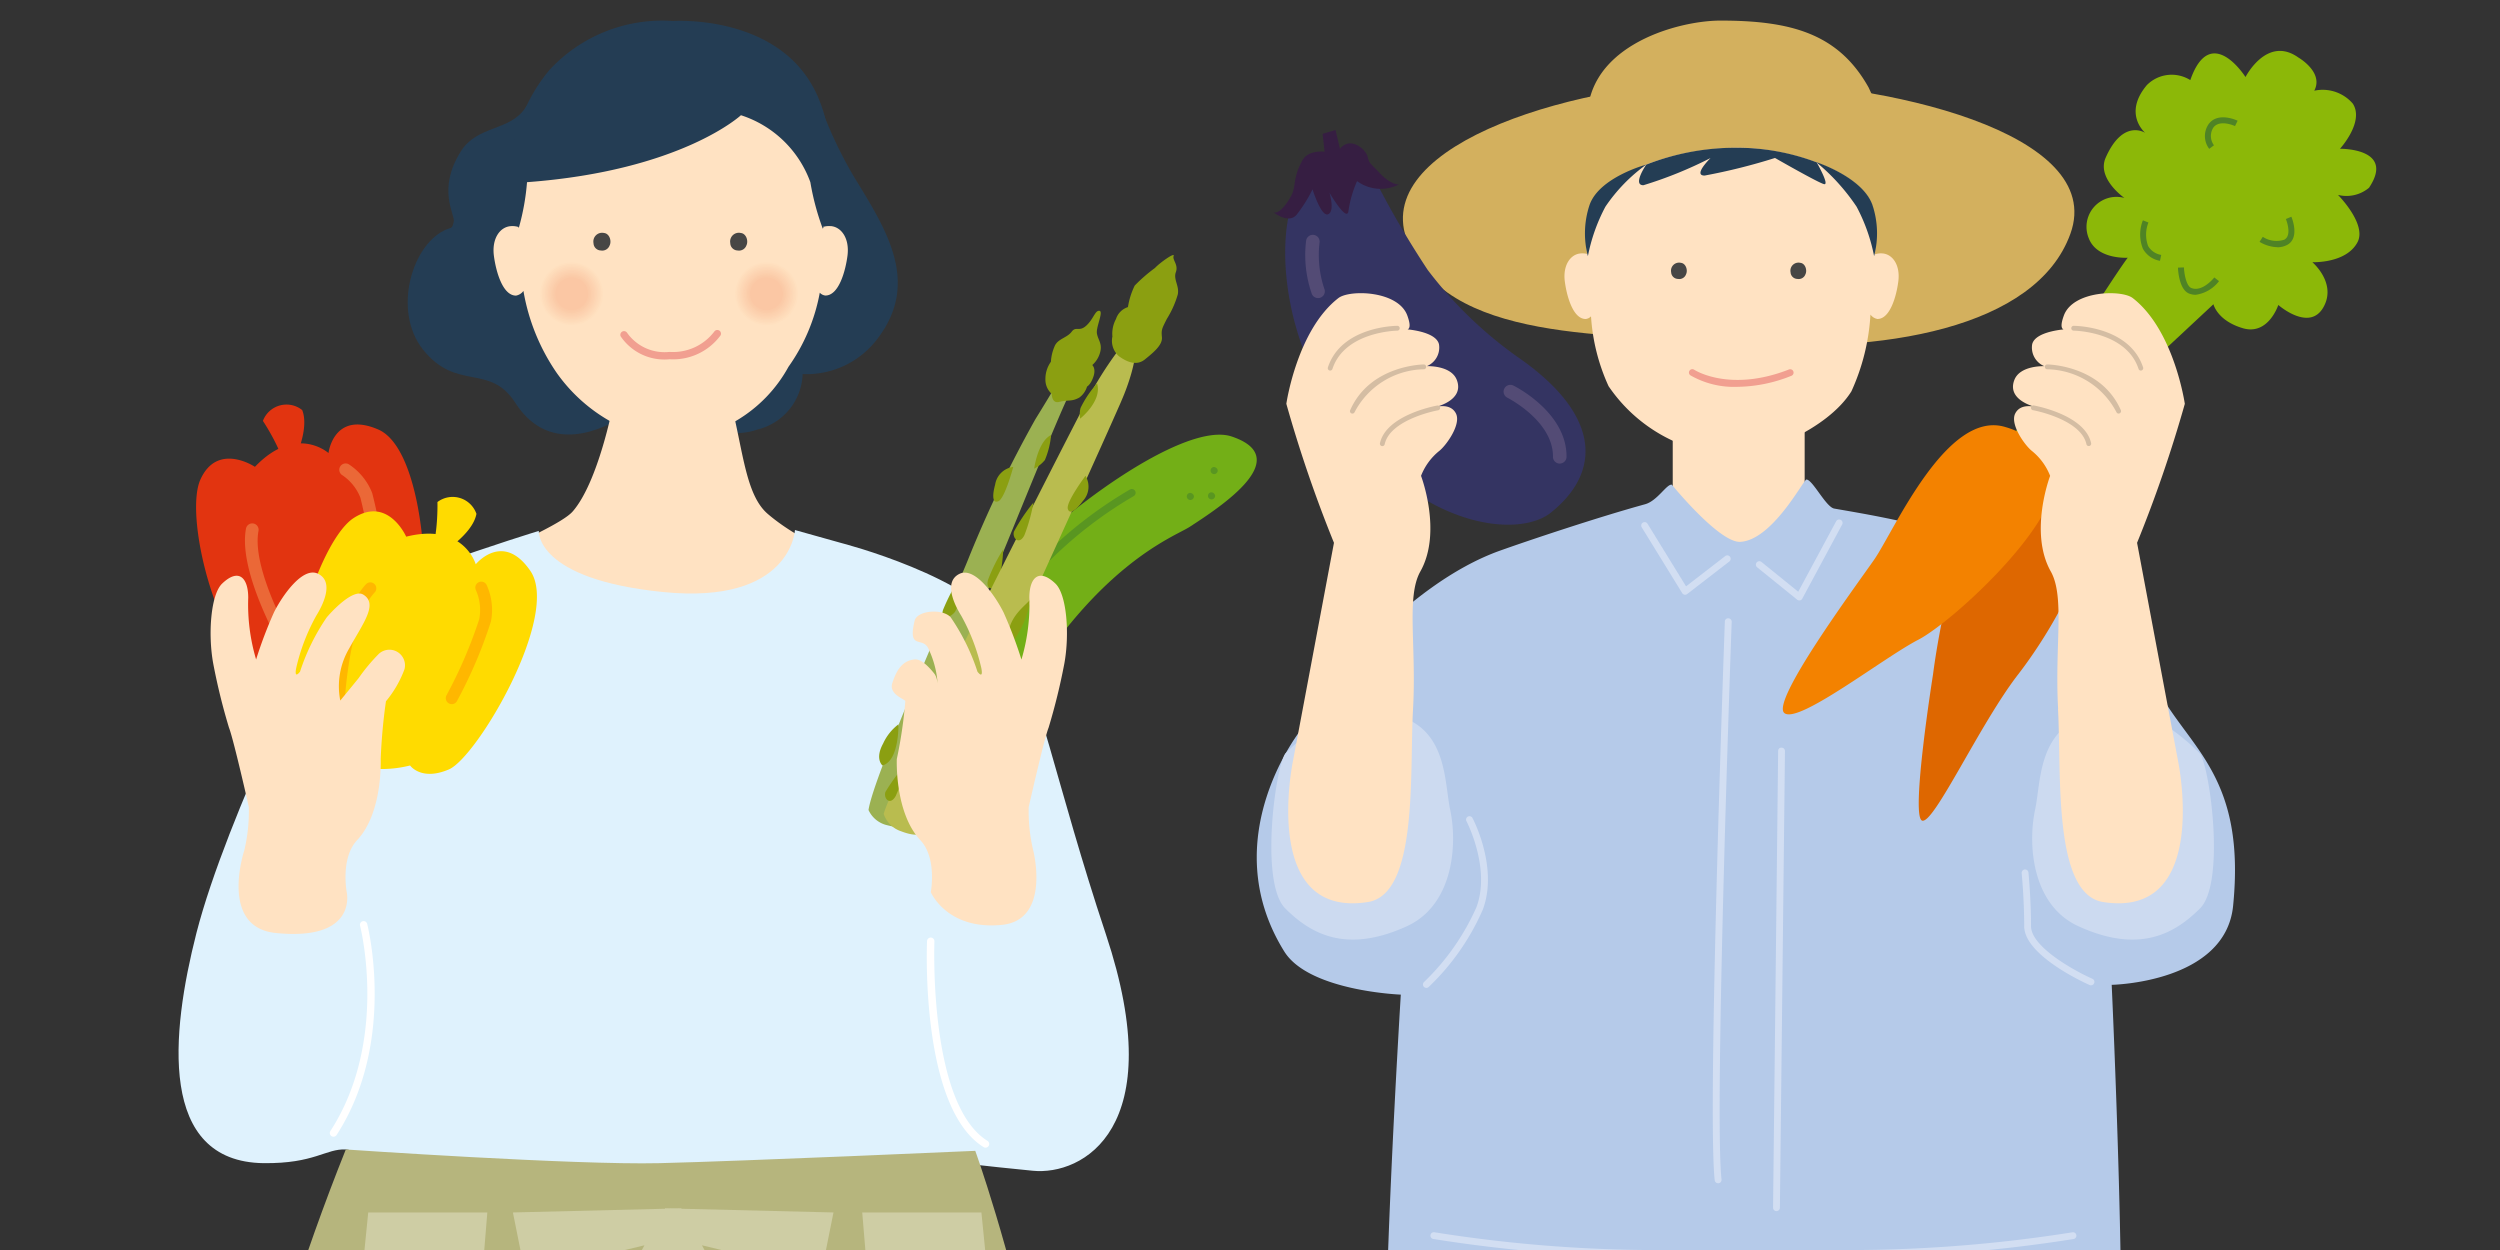 <svg xmlns="http://www.w3.org/2000/svg" xmlns:xlink="http://www.w3.org/1999/xlink" width="140" height="70" viewBox="0 0 140 70">
  <rect x="0" y="0" width="140" height="70" fill="#333333" stroke="none"/>
  <defs>
    <clipPath id="clip-path">
      <rect id="長方形_5450" data-name="長方形 5450" width="140" height="70" fill="#fff" stroke="#707070" stroke-width="1"/>
    </clipPath>
    <clipPath id="clip-path-2">
      <rect id="長方形_5448" data-name="長方形 5448" width="60.378" height="162.438" fill="none"/>
    </clipPath>
    <clipPath id="clip-path-3">
      <rect id="長方形_5449" data-name="長方形 5449" width="62.691" height="157.218" fill="none"/>
    </clipPath>
  </defs>
  <g id="img-recruit-features-04-ahirai" clip-path="url(#clip-path)">
    <g id="グループ_13869" data-name="グループ 13869" transform="translate(10 1.152)">
      <g id="グループ_13865" data-name="グループ 13865">
        <g id="グループ_13864" data-name="グループ 13864" clip-path="url(#clip-path-2)">
          <path id="パス_2270" data-name="パス 2270" d="M74.062,11.237a24.128,24.128,0,0,0,1.93,4.12c1.819,2.961,3.682,5.868,1.38,8.975A4.973,4.973,0,0,1,73.115,26.4a3.314,3.314,0,0,1-2.532,3.106c-2.646.921-5.638-1.611-5.638-1.611Z" transform="translate(-38.167 -6.604)" fill="#243d54"/>
          <path id="パス_2271" data-name="パス 2271" d="M33.357,18.2c.2-.078.259-.009.345-.412s-.959-1.784.4-3.941c.934-1.479,2.77-1.107,3.633-2.468,1.423-2.245,7.893,10.5,7.893,10.5s.294,5.135-2.3,6.751c-2.033,1.266-4.55,1.841-6.175-.69-1.446-2.253-3.285-.614-5.178-2.992-1.723-2.164-.614-5.984,1.381-6.751" transform="translate(-18.291 -6.529)" fill="#243d54"/>
          <path id="パス_2272" data-name="パス 2272" d="M114.313,61.409c-.871.567-5.365,2.123-9.969,10.273-2.351,4.163-1.946,6.794-5.339,5.377-1.6-.668-.5-3.913.123-5.52a30.537,30.537,0,0,1,4.508-7.148C106.864,60.7,114,55.45,116.67,56.346c3.579,1.2-.613,3.929-2.356,5.063" transform="translate(-57.696 -33.054)" fill="#73af17"/>
          <path id="パス_2273" data-name="パス 2273" d="M112.111,70.335a.209.209,0,0,1-.127-.042.212.212,0,0,1-.042-.3,23.753,23.753,0,0,1,7.1-6.342.212.212,0,1,1,.2.376,23.328,23.328,0,0,0-6.96,6.22.211.211,0,0,1-.17.085" transform="translate(-65.76 -37.394)" fill="#599621"/>
          <path id="パス_2274" data-name="パス 2274" d="M140.22,60.638a.2.2,0,1,0,.241.189.219.219,0,0,0-.241-.189" transform="translate(-82.269 -35.635)" fill="#599621"/>
          <path id="パス_2275" data-name="パス 2275" d="M139.868,64.073a.2.2,0,1,0,.241.189.219.219,0,0,0-.241-.189" transform="translate(-82.062 -37.654)" fill="#599621"/>
          <path id="パス_2276" data-name="パス 2276" d="M136.988,64.154a.2.2,0,1,0,.241.189.219.219,0,0,0-.241-.189" transform="translate(-80.369 -37.702)" fill="#599621"/>
          <path id="パス_2277" data-name="パス 2277" d="M117.322,79.687a.2.2,0,1,0,.242.189.219.219,0,0,0-.242-.189" transform="translate(-68.812 -46.83)" fill="#599621"/>
          <path id="パス_2278" data-name="パス 2278" d="M115.485,82.659a.2.2,0,1,0,.242.189.219.219,0,0,0-.242-.189" transform="translate(-67.732 -48.576)" fill="#599621"/>
          <path id="パス_2279" data-name="パス 2279" d="M110.164,83.252a.2.2,0,1,0,.241.189.219.219,0,0,0-.241-.189" transform="translate(-64.605 -48.925)" fill="#599621"/>
          <path id="パス_2280" data-name="パス 2280" d="M107.614,87.483a.2.2,0,1,0,.242.189.219.219,0,0,0-.242-.189" transform="translate(-63.107 -51.411)" fill="#599621"/>
          <path id="パス_2281" data-name="パス 2281" d="M110.564,86.073a.2.2,0,1,0,.242.189.219.219,0,0,0-.242-.189" transform="translate(-64.84 -50.583)" fill="#599621"/>
          <path id="パス_2282" data-name="パス 2282" d="M54.827,214.441s1.389,28.122-8.333,53.12c-1.393,3.583-8.646-.077-8.646-.077-.241-9.258-2.464-39.5-2.464-39.5L33.5,267.214,26.01,268.6s-11.8-26.386-11.11-52.078Z" transform="translate(-8.739 -126.022)" fill="#e1c68b"/>
          <path id="パス_2283" data-name="パス 2283" d="M26.271,319.155l14.054-.338L38.486,342.17s1.852,4.938-1.08,5.4c-4.172.659-14.119,4.475-13.424.308s8.8-5.4,8.8-5.4Z" transform="translate(-14.073 -187.361)" fill="#798375"/>
          <path id="パス_2284" data-name="パス 2284" d="M81.163,320.589l-12.846-1.736,2.141,23.339s-1.852,4.938,1.08,5.4c4.172.659,14.119,4.475,13.424.309s-8.8-5.4-8.8-5.4Z" transform="translate(-40.148 -187.382)" fill="#798375"/>
          <path id="パス_2285" data-name="パス 2285" d="M43.716,60.447s-2.994,7.761,10.5,8.248c11.307.407,8.03-8.253,8.03-8.253-.171.139-2.243-.769-3.728-2.043-1.148-.985-1.348-3.168-1.928-5.676a44.509,44.509,0,0,0-6.754-.328s-.819,4.234-2.239,5.864c-.567.651-3.028,1.7-3.879,2.187" transform="translate(-25.524 -30.772)" fill="#ffe2c2"/>
          <path id="パス_2286" data-name="パス 2286" d="M4.762,104.649C-1.145,104.572-.44,97.4,1,91.761,2.69,85.164,8.3,74.085,8.3,74.085c1.126-1.543,11.872-4.843,11.872-4.843s-.207,2.706,6.965,3.424,7.381-3.472,7.381-3.472l2.6.728s7.42,1.9,9.251,4.986,2.75,8.481,5.56,16.92c3.639,10.931-1.335,13.518-4.091,13.246-3.124-.308-3.911-.426-3.911-.426l-34.1.574s.5-1.293-.459-1.341c-1.117-.056-1.755.8-4.6.767" transform="translate(0 -40.664)" fill="#dff2fd"/>
          <path id="パス_2287" data-name="パス 2287" d="M61.661,15.807a1.141,1.141,0,0,0-.386.031,18.537,18.537,0,0,0-.237-2.293c0-1.415-2.015-6.236-8.563-6.236-4.963,0-7.275,4.305-8.323,5.753-.3.409-.026.8.041,2.8a1.131,1.131,0,0,0-.463-.054c-.606.051-1.061.707-.934,1.667.11.839.48,2.222,1.237,2.222a.648.648,0,0,0,.416-.263,11.509,11.509,0,0,0,1.843,4.561,9.2,9.2,0,0,0,6.027,3.8,7.9,7.9,0,0,0,6.974-4.113,10.4,10.4,0,0,0,1.752-4.148.5.5,0,0,0,.313.159c.757,0,1.127-1.383,1.237-2.222.126-.96-.328-1.616-.934-1.667" transform="translate(-25.137 -4.295)" fill="#ffe2c2"/>
          <path id="パス_2288" data-name="パス 2288" d="M56.353,29.413a.49.49,0,0,1,.593-.568c.3.032.435.445.309.7a.439.439,0,0,1-.487.279.422.422,0,0,1-.415-.409" transform="translate(-33.117 -16.949)" fill="#474645"/>
          <path id="パス_2289" data-name="パス 2289" d="M74.931,29.413a.489.489,0,0,1,.593-.568c.3.032.435.445.308.7a.438.438,0,0,1-.487.279.422.422,0,0,1-.415-.409" transform="translate(-44.035 -16.949)" fill="#474645"/>
          <path id="パス_2290" data-name="パス 2290" d="M62.747,43.644a2.956,2.956,0,0,1-2.732-1.281.206.206,0,0,1,.363-.194,2.569,2.569,0,0,0,2.368,1.063,2.905,2.905,0,0,0,2.513-1.143.206.206,0,0,1,.35.215,3.3,3.3,0,0,1-2.864,1.339" transform="translate(-35.256 -24.677)" fill="#f19f90"/>
          <path id="パス_2291" data-name="パス 2291" d="M52.6,34.482a1.838,1.838,0,1,1-1.837-1.838A1.838,1.838,0,0,1,52.6,34.482" transform="translate(-28.754 -19.184)" fill="#ffe2c2"/>
          <path id="パス_2292" data-name="パス 2292" d="M50.885,32.847A1.754,1.754,0,1,1,49.131,34.6a1.754,1.754,0,0,1,1.754-1.754" transform="translate(-28.873 -19.303)" fill="#ffe0bf"/>
          <path id="パス_2293" data-name="パス 2293" d="M51,33.05a1.671,1.671,0,1,1-1.67,1.67A1.67,1.67,0,0,1,51,33.05" transform="translate(-28.992 -19.423)" fill="#feddbc"/>
          <path id="パス_2294" data-name="パス 2294" d="M51.123,33.252a1.587,1.587,0,1,1-1.587,1.587,1.587,1.587,0,0,1,1.587-1.587" transform="translate(-29.111 -19.541)" fill="#fedbb9"/>
          <path id="パス_2295" data-name="パス 2295" d="M51.242,33.455a1.5,1.5,0,1,1-1.5,1.5,1.5,1.5,0,0,1,1.5-1.5" transform="translate(-29.23 -19.661)" fill="#fdd8b7"/>
          <path id="パス_2296" data-name="パス 2296" d="M51.361,33.657a1.42,1.42,0,1,1-1.42,1.42,1.42,1.42,0,0,1,1.42-1.42" transform="translate(-29.349 -19.779)" fill="#fdd6b4"/>
          <path id="パス_2297" data-name="パス 2297" d="M51.48,33.86A1.336,1.336,0,1,1,50.144,35.2,1.336,1.336,0,0,1,51.48,33.86" transform="translate(-29.468 -19.899)" fill="#fdd3b1"/>
          <path id="パス_2298" data-name="パス 2298" d="M51.6,34.063a1.253,1.253,0,1,1-1.253,1.252A1.253,1.253,0,0,1,51.6,34.063" transform="translate(-29.588 -20.018)" fill="#fcd1af"/>
          <path id="パス_2299" data-name="パス 2299" d="M51.718,34.265a1.169,1.169,0,1,1-1.169,1.169,1.169,1.169,0,0,1,1.169-1.169" transform="translate(-29.706 -20.137)" fill="#fccfac"/>
          <path id="パス_2300" data-name="パス 2300" d="M51.838,34.468a1.086,1.086,0,1,1-1.086,1.086,1.086,1.086,0,0,1,1.086-1.086" transform="translate(-29.826 -20.256)" fill="#fbcca9"/>
          <path id="パス_2301" data-name="パス 2301" d="M51.956,34.67a1,1,0,1,1-1,1,1,1,0,0,1,1-1" transform="translate(-29.944 -20.375)" fill="#fbcaa7"/>
          <path id="パス_2302" data-name="パス 2302" d="M53,35.792a.919.919,0,1,1-.919-.919.919.919,0,0,1,.919.919" transform="translate(-30.064 -20.494)" fill="#fbc7a4"/>
          <path id="パス_2303" data-name="パス 2303" d="M79.069,34.482a1.838,1.838,0,1,1-1.837-1.838,1.838,1.838,0,0,1,1.837,1.838" transform="translate(-44.307 -19.184)" fill="#ffe2c2"/>
          <path id="パス_2304" data-name="パス 2304" d="M77.351,32.847A1.754,1.754,0,1,1,75.6,34.6a1.754,1.754,0,0,1,1.754-1.754" transform="translate(-44.426 -19.303)" fill="#ffe0bf"/>
          <path id="パス_2305" data-name="パス 2305" d="M77.47,33.05a1.671,1.671,0,1,1-1.67,1.67,1.67,1.67,0,0,1,1.67-1.67" transform="translate(-44.546 -19.423)" fill="#feddbc"/>
          <path id="パス_2306" data-name="パス 2306" d="M77.589,33.252A1.587,1.587,0,1,1,76,34.839a1.587,1.587,0,0,1,1.587-1.587" transform="translate(-44.665 -19.541)" fill="#fedbb9"/>
          <path id="パス_2307" data-name="パス 2307" d="M77.708,33.455a1.5,1.5,0,1,1-1.5,1.5,1.5,1.5,0,0,1,1.5-1.5" transform="translate(-44.784 -19.661)" fill="#fdd8b7"/>
          <path id="パス_2308" data-name="パス 2308" d="M77.827,33.657a1.42,1.42,0,1,1-1.42,1.42,1.42,1.42,0,0,1,1.42-1.42" transform="translate(-44.903 -19.779)" fill="#fdd6b4"/>
          <path id="パス_2309" data-name="パス 2309" d="M77.946,33.86A1.336,1.336,0,1,1,76.61,35.2a1.336,1.336,0,0,1,1.336-1.336" transform="translate(-45.022 -19.899)" fill="#fdd3b1"/>
          <path id="パス_2310" data-name="パス 2310" d="M78.065,34.063a1.253,1.253,0,1,1-1.253,1.252,1.252,1.252,0,0,1,1.253-1.252" transform="translate(-45.141 -20.018)" fill="#fcd1af"/>
          <path id="パス_2311" data-name="パス 2311" d="M78.184,34.265a1.169,1.169,0,1,1-1.169,1.169,1.169,1.169,0,0,1,1.169-1.169" transform="translate(-45.26 -20.137)" fill="#fccfac"/>
          <path id="パス_2312" data-name="パス 2312" d="M78.3,34.468a1.086,1.086,0,1,1-1.086,1.086A1.086,1.086,0,0,1,78.3,34.468" transform="translate(-45.379 -20.256)" fill="#fbcca9"/>
          <path id="パス_2313" data-name="パス 2313" d="M78.422,34.67a1,1,0,1,1-1,1,1,1,0,0,1,1-1" transform="translate(-45.498 -20.375)" fill="#fbcaa7"/>
          <path id="パス_2314" data-name="パス 2314" d="M79.46,35.792a.919.919,0,1,1-.919-.919.919.919,0,0,1,.919.919" transform="translate(-45.617 -20.494)" fill="#fbc7a4"/>
          <path id="パス_2315" data-name="パス 2315" d="M46.02,9.05a13.139,13.139,0,0,1-.463,2.57,9.337,9.337,0,0,1,1.712-8.846A8.6,8.6,0,0,1,54.2.024s5.589-.388,7.83,3.676c1.827,3.313.657,7.959.551,7.951a14.312,14.312,0,0,1-.694-2.6A6.138,6.138,0,0,0,58,5.3S54.665,8.407,46.02,9.05" transform="translate(-26.507 0)" fill="#243d54"/>
          <path id="パス_2316" data-name="パス 2316" d="M93.706,73.737a1.523,1.523,0,0,0,1.075.858c.854.225,1.282.059,1.376-.219s2.851-9.764,5-14.867c.525-1.246,3.273-8.072,3.777-9.018l-.91-.244s-.167.3-.97,1.6a67.732,67.732,0,0,0-3.7,7.681c-.842,2.134-5.384,12.321-5.649,14.215" transform="translate(-55.069 -29.528)" fill="#9bb152"/>
          <path id="パス_2317" data-name="パス 2317" d="M118.084,44.071a1.061,1.061,0,0,1-.355-.8,1.663,1.663,0,0,1,.308-1,2.552,2.552,0,0,1,.206-.865c.171-.424.7-.473.952-.812s.416.026.824-.346.486-.856.732-.83-.189.9-.139,1.256.3.553.192,1.028a1.437,1.437,0,0,1-.451.754s.22.188.066.645-.358.559-.358.559a1.18,1.18,0,0,1-.434.618c-.45.245-.6.109-1.13.243-.419.107-.414-.451-.414-.451" transform="translate(-69.186 -23.165)" fill="#8b9f11"/>
          <path id="パス_2318" data-name="パス 2318" d="M117.158,56.295a4.641,4.641,0,0,1-.348,1.4,1.916,1.916,0,0,1-.6.482s.2-1.514.943-1.883" transform="translate(-68.297 -33.083)" fill="#8b9f11"/>
          <path id="パス_2319" data-name="パス 2319" d="M111.769,60.617s-.469,1.764-.832,1.921-.333-.391-.183-.929a1.18,1.18,0,0,1,1.015-.991" transform="translate(-65.026 -35.623)" fill="#8b9f11"/>
          <path id="パス_2320" data-name="パス 2320" d="M110.746,71.81a10.066,10.066,0,0,1-.284,1.95c-.177.343-.744.369-.566-.252a9.478,9.478,0,0,1,.85-1.7" transform="translate(-64.563 -42.201)" fill="#8b9f11"/>
          <path id="パス_2321" data-name="パス 2321" d="M100.413,102.081a10.067,10.067,0,0,1-.284,1.95c-.177.343-.744.369-.566-.252a9.478,9.478,0,0,1,.85-1.7" transform="translate(-58.491 -59.99)" fill="#8b9f11"/>
          <path id="パス_2322" data-name="パス 2322" d="M104.869,75.061a11.813,11.813,0,0,0-1.092,2.05c-.2.678.462.407.677.1a3.86,3.86,0,0,0,.415-2.154" transform="translate(-60.966 -44.112)" fill="#8b9f11"/>
          <path id="パス_2323" data-name="パス 2323" d="M104.332,88.468a3.211,3.211,0,0,1,.635-1.243,4.1,4.1,0,0,1-.013,1.328c-.141.418-.244.91-.55.807s-.072-.892-.072-.892" transform="translate(-61.263 -51.26)" fill="#8b9f11"/>
          <path id="パス_2324" data-name="パス 2324" d="M95.333,97.883s-.435-.364.04-1.226a2.8,2.8,0,0,1,.858-1.075s.05,2.062-.9,2.3" transform="translate(-55.918 -56.171)" fill="#8b9f11"/>
          <path id="パス_2325" data-name="パス 2325" d="M109.069,46.594c-2.22,5.073-10.81,23.74-10.934,24.006s-.568.383-1.391.064a1.523,1.523,0,0,1-.973-.972c.475-1.853,10.278-21.071,11.353-23.1a19.853,19.853,0,0,1,2.27-3.479c.745-.625.664,1.217-.325,3.478" transform="translate(-56.283 -25.265)" fill="#b9bc4f"/>
          <path id="パス_2326" data-name="パス 2326" d="M123.362,49.289a5.909,5.909,0,0,0-.923,1.37,1.386,1.386,0,0,0-.023.6s1.254-.992.946-1.975" transform="translate(-71.928 -28.966)" fill="#8b9f11"/>
          <path id="パス_2327" data-name="パス 2327" d="M121.753,61.833s-1.094,1.46-.993,1.842.513.02.843-.431a1.18,1.18,0,0,0,.15-1.411" transform="translate(-70.964 -36.338)" fill="#8b9f11"/>
          <path id="パス_2328" data-name="パス 2328" d="M114.535,65.446a10.1,10.1,0,0,0-1.1,1.638c-.1.374.305.773.59.192a9.48,9.48,0,0,0,.506-1.83" transform="translate(-66.657 -38.461)" fill="#8b9f11"/>
          <path id="パス_2329" data-name="パス 2329" d="M97.138,100.931a10.065,10.065,0,0,0-1.171,1.585c-.115.369.268.786.58.219a9.5,9.5,0,0,0,.591-1.8" transform="translate(-56.385 -59.315)" fill="#8b9f11"/>
          <path id="パス_2330" data-name="パス 2330" d="M113.914,78.59a5.259,5.259,0,0,1-.822,2.148c-.437.554-.46.04-.4-.326.164-1,1.053-1.545,1.222-1.822" transform="translate(-66.212 -46.185)" fill="#8b9f11"/>
          <path id="パス_2331" data-name="パス 2331" d="M104.661,86.541a3.215,3.215,0,0,0,.208-1.38,4.1,4.1,0,0,0-.764,1.087c-.129.421-.332.882-.023.976s.578-.683.578-.683" transform="translate(-61.071 -50.047)" fill="#8b9f11"/>
          <path id="パス_2332" data-name="パス 2332" d="M104.312,100s.565.049.834-.9a2.793,2.793,0,0,0,.148-1.367s-1.487,1.43-.982,2.267" transform="translate(-61.24 -57.435)" fill="#8b9f11"/>
          <path id="パス_2333" data-name="パス 2333" d="M127.187,37.519c.292.211.907.6,1.434.178s1-.829.962-1.246-.015-.453.276-1.031a5.374,5.374,0,0,0,.611-1.366c.1-.489-.259-.834-.106-1.254s-.21-.677-.124-.905-.788.391-1.045.673a8.938,8.938,0,0,0-1.136.987,4.215,4.215,0,0,0-.379,1.206,1.028,1.028,0,0,0-.67.669,1.714,1.714,0,0,0-.2.978,1.139,1.139,0,0,0,.376,1.112" transform="translate(-74.515 -18.715)" fill="#8b9f11"/>
          <path id="パス_2334" data-name="パス 2334" d="M11.454,53.057s1.607,2.4,1.19,3.365c0,0,1.561-2.587,1.01-3.971a1.41,1.41,0,0,0-2.2.606" transform="translate(-6.731 -30.639)" fill="#e23410"/>
          <path id="パス_2335" data-name="パス 2335" d="M5.677,57.23s-2.094-1.407-3.052.707C1.5,60.42,4.443,70.751,7.97,68.988a3.875,3.875,0,0,0,2.88.32A6.529,6.529,0,0,0,12.7,67.947s1,.419,1.959-.979c.975-1.425.681-10.634-2.075-11.828-2.5-1.084-2.789,1.317-2.789,1.317s-1.823-1.634-4.12.774" transform="translate(-1.4 -32.239)" fill="#e23410"/>
          <path id="パス_2336" data-name="パス 2336" d="M24.092,66.982a.355.355,0,0,1-.355-.343,26.285,26.285,0,0,0-.725-4.57,2.71,2.71,0,0,0-1.006-1.256.355.355,0,0,1,.358-.614,3.394,3.394,0,0,1,1.309,1.61,26.512,26.512,0,0,1,.773,4.806.355.355,0,0,1-.343.367h-.012" transform="translate(-12.83 -35.35)" fill="#eb6837"/>
          <path id="パス_2337" data-name="パス 2337" d="M11.646,75.918a.355.355,0,0,1-.3-.172c-.113-.188-2.759-4.622-2.277-7.166a.355.355,0,0,1,.7.132c-.432,2.279,2.161,6.624,2.187,6.668a.355.355,0,0,1-.3.538" transform="translate(-5.293 -40.132)" fill="#eb6837"/>
          <path id="パス_2338" data-name="パス 2338" d="M104.535,88.094s.864-3.821,1.112-4.438a34.66,34.66,0,0,0,.884-3.6c.3-1.651.135-3.859-.5-4.468-.964-.919-1.464-.273-1.462.791a10.822,10.822,0,0,1-.442,3.463,23.961,23.961,0,0,0-1-2.638c-.443-.893-1.6-2.594-2.474-2.161-.948.471-.208,1.844.1,2.34a11.076,11.076,0,0,1,1.126,2.931c.133.68-.214.207-.214.207a11.886,11.886,0,0,0-1.494-3.037c-.436-.512-1.884-.407-2.027.186-.4,1.668.46.863.769,1.554a5.35,5.35,0,0,1,.5,2.919s.166-1.1-.172-1.522-.738-.811-1.079-.787c-.806.057-1.093.805-1.266,1.323-.2.6.605.871.729,1a25.512,25.512,0,0,1-.478,3.256s-.129,3.005,1.322,4.547c.941,1,.582,2.909.582,2.909s.914,2.137,3.983,1.83c2.752-.275,1.754-4.166,1.754-4.166a9.51,9.51,0,0,1-.255-2.435" transform="translate(-56.926 -44.058)" fill="#ffe2c2"/>
          <path id="パス_2339" data-name="パス 2339" d="M34.033,64.975s.079,2.885-.79,3.481c0,0,2.7-1.354,2.974-2.819a1.41,1.41,0,0,0-2.184-.662" transform="translate(-19.536 -38.013)" fill="#ffdb00"/>
          <path id="パス_2340" data-name="パス 2340" d="M22.028,68.072s-1.019-2.308-2.958-1.031c-2.276,1.5-5.3,11.8-1.381,12.2a3.876,3.876,0,0,0,2.265,1.808,6.527,6.527,0,0,0,2.292-.162s.624.889,2.179.218c1.585-.685,6.254-8.628,4.561-11.109-1.537-2.252-3.062-.376-3.062-.376s-.669-2.354-3.9-1.545" transform="translate(-9.282 -39.172)" fill="#ffdb00"/>
          <path id="パス_2341" data-name="パス 2341" d="M36.62,83.058a.334.334,0,0,1-.288-.5,25.769,25.769,0,0,0,1.83-4.258,2.741,2.741,0,0,0-.182-1.612.334.334,0,0,1,.593-.308,3.367,3.367,0,0,1,.245,2.046,25.824,25.824,0,0,1-1.909,4.47.334.334,0,0,1-.289.166" transform="translate(-21.324 -44.78)" fill="#ffb700"/>
          <path id="パス_2342" data-name="パス 2342" d="M21.177,84.01H21.17a.334.334,0,0,1-.327-.342c0-.218.135-5.373,1.9-7.261a.334.334,0,1,1,.489.456c-1.587,1.7-1.715,6.769-1.716,6.82a.334.334,0,0,1-.334.327" transform="translate(-12.249 -44.84)" fill="#ffb700"/>
          <path id="パス_2343" data-name="パス 2343" d="M6.493,88.094s-.864-3.821-1.112-4.438a34.662,34.662,0,0,1-.884-3.6c-.3-1.651-.135-3.859.5-4.468.964-.919,1.464-.273,1.462.791A10.822,10.822,0,0,0,6.9,79.837a23.961,23.961,0,0,1,1-2.638c.442-.893,1.6-2.594,2.473-2.161.949.471.208,1.844-.1,2.34a11.076,11.076,0,0,0-1.126,2.931c-.133.68.214.207.214.207a11.886,11.886,0,0,1,1.494-3.037c.436-.512,1.517-1.593,2.039-1.279.865.52-.009,1.613-.781,3.018a4.178,4.178,0,0,0-.5,2.919s.689-.837,1.028-1.257a10.15,10.15,0,0,1,1.136-1.362.873.873,0,0,1,1.434.86,6.1,6.1,0,0,1-1.04,1.8,31.45,31.45,0,0,0-.293,3.231s.129,3.005-1.322,4.547c-.941,1-.582,2.909-.582,2.909s.639,2.751-3.964,2.29c-3.206-.32-1.772-4.626-1.772-4.626a9.533,9.533,0,0,0,.255-2.435" transform="translate(-2.558 -44.058)" fill="#ffe2c2"/>
          <path id="パス_2344" data-name="パス 2344" d="M20.744,134.382a.206.206,0,0,1-.173-.318c3.285-5.077,1.678-11.433,1.661-11.5a.206.206,0,0,1,.4-.1c.017.065,1.672,6.592-1.714,11.824a.206.206,0,0,1-.173.094" transform="translate(-12.069 -71.878)" fill="#fff"/>
          <path id="パス_2345" data-name="パス 2345" d="M104.907,136.307a.2.2,0,0,1-.109-.031c-3.513-2.186-3.182-11.156-3.165-11.537a.206.206,0,0,1,.412.017c0,.091-.339,9.11,2.972,11.17a.206.206,0,0,1-.109.381" transform="translate(-59.718 -73.19)" fill="#fff"/>
          <path id="パス_2346" data-name="パス 2346" d="M10.932,153.32s12.811.882,17.566.767,17.683-.69,17.683-.69,7.48,20.482,6.329,43.265c0,0-31.528,5.753-49.709-.69,0,0-1.841-17.72,8.131-42.652" transform="translate(-1.567 -90.102)" fill="#b6b57d"/>
          <path id="パス_2347" data-name="パス 2347" d="M54.845,161.32l-9.436.23L46.1,165l6.674-1.611L46.33,175.358l3.222,1.151,5.063-12.888Z" transform="translate(-26.686 -94.804)" fill="#cecda4"/>
          <path id="パス_2348" data-name="パス 2348" d="M66.061,161.32l9.436.23L74.806,165l-6.674-1.611,6.444,11.967-3.222,1.151-5.063-12.888Z" transform="translate(-38.822 -94.804)" fill="#cecda4"/>
          <path id="パス_2349" data-name="パス 2349" d="M92.852,161.878h6.674l.23,2.3-6.674.461Z" transform="translate(-54.567 -95.132)" fill="#cecda4"/>
          <path id="パス_2350" data-name="パス 2350" d="M32.1,161.878H25.431l-.23,2.3,6.674.461Z" transform="translate(-14.81 -95.132)" fill="#cecda4"/>
        </g>
      </g>
      <g id="グループ_13868" data-name="グループ 13868" transform="translate(60.378)">
        <path id="パス_2351" data-name="パス 2351" d="M68.4,67.585l-3.923,7.459-3.465-7.459V58.66H68.4Z" transform="translate(-37.717 -36.264)" fill="#ffe2c2"/>
        <g id="グループ_13867" data-name="グループ 13867">
          <g id="グループ_13866" data-name="グループ 13866" clip-path="url(#clip-path-3)">
            <path id="パス_2352" data-name="パス 2352" d="M47.881,95.611s6.363-.11,6.795-4.421c.71-7.1-2.327-8.737-4.12-11.933a19.076,19.076,0,0,0-5.288-5.538c-3.286-3.2-9.872-4.244-12.929-4.778-.465-.081-1.211-1.626-1.557-1.626-.16,0-1.891,3.383-3.7,3.489-1.175.069-3.836-3.2-3.836-3.2-.276-.062-.806.9-1.494,1.093-2.732.753-6.575,2.045-8.13,2.6C8.313,73.193,3.433,79.327,2.537,81.245c0,0-4.972,6.109-.995,12.5,1.384,2.224,6.525,2.415,6.525,2.415s-1.233,19.852-.751,24.809c-.069,40.015,11.848,59.578,11.848,59.578l6.9-1.278L27.9,147.519s2.122,23.441,2.344,31.965c0,0,6.5,3.405,7.778.107,7.825-20.121,9.786-50.989,10.155-58.435.672-4.677-.3-25.544-.3-25.544" transform="translate(0 -41.613)" fill="#b5cae9"/>
            <path id="パス_2353" data-name="パス 2353" d="M65.055,5.877a13.945,13.945,0,0,0-.811-2.132C62.55.713,59.875,0,55.951,0,53.439,0,48,1.53,48.534,6.078Z" transform="translate(-29.981 0.001)" fill="#d3b05e"/>
            <path id="パス_2354" data-name="パス 2354" d="M21.63,17.676C23.651,23.6,33.276,22.96,39.817,23.5c8.463.692,17.095-.806,19-6.1,2.04-5.655-10.41-8.554-18.9-8.554S19.789,12.286,21.63,17.676" transform="translate(-13.251 -5.465)" fill="#d3b05e"/>
            <path id="パス_2355" data-name="パス 2355" d="M46.047,24.567a1.083,1.083,0,0,1,.364.029,6.706,6.706,0,0,1,.2-2.713c.549-1.436,4.032-3.178,8.107-3.236,2.911-.042,7.093,1.336,7.657,3.247a7.793,7.793,0,0,1,.143,2.725,1.062,1.062,0,0,1,.437-.052c.572.048,1,.667.881,1.571-.1.791-.452,2.1-1.167,2.1a.612.612,0,0,1-.392-.248,11.994,11.994,0,0,1-1.067,4.3c-1.389,2.219-5.155,3.578-6.354,3.587A8.842,8.842,0,0,1,47.61,32a11.058,11.058,0,0,1-.982-3.911.474.474,0,0,1-.3.15c-.714,0-1.063-1.3-1.167-2.1-.119-.9.31-1.524.881-1.571" transform="translate(-27.909 -11.527)" fill="#ffe2c2"/>
            <path id="パス_2356" data-name="パス 2356" d="M66.017,19.466s.751,1.305.413,1.221-2.744-1.465-2.744-1.465a33.121,33.121,0,0,1-3.942.986c-.675,0,.334-.984.334-.984a22.847,22.847,0,0,1-3.761,1.525c-.633,0,.16-1.154.16-1.154a13.76,13.76,0,0,1,4.995-.946,12.629,12.629,0,0,1,4.545.818" transform="translate(-34.664 -11.528)" fill="#243d54"/>
            <path id="パス_2357" data-name="パス 2357" d="M82.064,20.768a11.541,11.541,0,0,1,2.26,2.495,9.927,9.927,0,0,1,.98,2.768,5.04,5.04,0,0,0-.093-2.865c-.54-1.555-3.146-2.4-3.146-2.4" transform="translate(-50.732 -12.839)" fill="#243d54"/>
            <path id="パス_2358" data-name="パス 2358" d="M51.584,21.126a9.377,9.377,0,0,0-2.289,2.358,9.917,9.917,0,0,0-.98,2.768,5.032,5.032,0,0,1,.093-2.865c.54-1.555,3.176-2.261,3.176-2.261" transform="translate(-29.771 -13.06)" fill="#243d54"/>
            <path id="パス_2359" data-name="パス 2359" d="M60.78,36.05a.452.452,0,0,1,.548-.524c.276.029.4.411.285.644a.4.4,0,0,1-.449.257.39.39,0,0,1-.383-.378" transform="translate(-37.574 -21.959)" fill="#474645"/>
            <path id="パス_2360" data-name="パス 2360" d="M78.29,36.05a.452.452,0,0,1,.548-.524c.276.029.4.411.285.644a.4.4,0,0,1-.449.257.39.39,0,0,1-.383-.378" transform="translate(-48.398 -21.959)" fill="#474645"/>
            <path id="パス_2361" data-name="パス 2361" d="M66.1,52.121a4.9,4.9,0,0,1-2.62-.643.189.189,0,0,1,.212-.314c.019.013,1.986,1.288,5.314-.019a.19.19,0,0,1,.139.353,8.319,8.319,0,0,1-3.046.623" transform="translate(-39.193 -31.61)" fill="#f19f90"/>
            <path id="パス_2362" data-name="パス 2362" d="M58.841,77.61a.174.174,0,0,1-.034,0,.191.191,0,0,1-.128-.088l-2.273-3.694a.191.191,0,0,1,.325-.2l2.162,3.513,2.176-1.681a.191.191,0,1,1,.233.3l-2.344,1.811a.19.19,0,0,1-.117.04" transform="translate(-34.852 -45.458)" fill="#d2def2"/>
            <path id="パス_2363" data-name="パス 2363" d="M75.643,77.7a.189.189,0,0,1-.12-.042l-2.238-1.811a.191.191,0,0,1,.24-.3l2.059,1.667,2.128-3.953a.191.191,0,0,1,.336.181L75.811,77.6a.192.192,0,0,1-.131.1.182.182,0,0,1-.038,0" transform="translate(-45.261 -45.229)" fill="#d2def2"/>
            <path id="パス_2364" data-name="パス 2364" d="M32.07,335.429l14.384.32-1.922,21.807s1.705,4.546-.994,4.973c-3.841.606-13,4.12-12.36.284s6.5-4.972,6.5-4.972Z" transform="translate(-19.255 -207.361)" fill="#798375"/>
            <path id="パス_2365" data-name="パス 2365" d="M89.023,337.317,75.7,337.1l2.353,21.487s-1.7,4.546.995,4.972c3.841.607,13,4.12,12.36.284s-6.819-4.972-6.819-4.972Z" transform="translate(-46.8 -208.397)" fill="#798375"/>
            <path id="パス_2366" data-name="パス 2366" d="M67.184,119.309a.191.191,0,0,1-.189-.17c-.423-3.806.527-30.162.567-31.282a.181.181,0,0,1,.2-.184.191.191,0,0,1,.184.2c-.01.274-.989,27.448-.569,31.226a.191.191,0,0,1-.168.211h-.022" transform="translate(-41.349 -54.199)" fill="#d2def2"/>
            <path id="パス_2367" data-name="パス 2367" d="M37.853,179.108a81.145,81.145,0,0,1-12.2-1.01.191.191,0,1,1,.065-.376,79.382,79.382,0,0,0,13.318.992.191.191,0,0,1,.008.382c-.4.008-.794.012-1.189.012" transform="translate(-15.76 -109.866)" fill="#d2def2"/>
            <path id="パス_2368" data-name="パス 2368" d="M35.5,187.771a44.972,44.972,0,0,1-11.362-1.492.191.191,0,0,1,.108-.366,44.251,44.251,0,0,0,13.431,1.413.194.194,0,0,1,.2.179.19.19,0,0,1-.179.2c-.745.044-1.48.064-2.2.064" transform="translate(-14.84 -114.927)" fill="#d2def2"/>
            <path id="パス_2369" data-name="パス 2369" d="M85.659,179.108q-.593,0-1.189-.012a.191.191,0,0,1,0-.382h0a79.953,79.953,0,0,0,13.317-.992.191.191,0,0,1,.066.376,81.169,81.169,0,0,1-12.2,1.009" transform="translate(-52.104 -109.866)" fill="#d2def2"/>
            <path id="パス_2370" data-name="パス 2370" d="M87.779,187.771c-.72,0-1.455-.02-2.2-.064a.191.191,0,0,1,.023-.381,44.32,44.32,0,0,0,13.431-1.413.191.191,0,0,1,.108.366,44.988,44.988,0,0,1-11.362,1.492" transform="translate(-52.794 -114.926)" fill="#d2def2"/>
            <path id="パス_2371" data-name="パス 2371" d="M65.126,180.849a.191.191,0,0,1-.006-.382l4.973-.142a.191.191,0,0,1,.011.382l-4.972.142Z" transform="translate(-40.143 -111.476)" fill="#d2def2"/>
            <path id="パス_2372" data-name="パス 2372" d="M69.672,190.754H65.126a.191.191,0,0,1,0-.382h4.546a.191.191,0,0,1,0,.382" transform="translate(-40.143 -117.688)" fill="#d2def2"/>
            <path id="パス_2373" data-name="パス 2373" d="M66.594,209.2a.191.191,0,0,1-.155-.08C65,207.1,65.255,199.8,65.267,199.485a.193.193,0,0,1,.2-.183.191.191,0,0,1,.184.2c0,.075-.266,7.487,1.1,9.4a.191.191,0,0,1-.155.3" transform="translate(-40.332 -123.208)" fill="#d2def2"/>
            <path id="パス_2374" data-name="パス 2374" d="M75.917,132.6h0a.191.191,0,0,1-.189-.193l.284-25.572a.178.178,0,0,1,.193-.189.191.191,0,0,1,.189.193l-.284,25.572a.191.191,0,0,1-.191.189" transform="translate(-46.814 -65.929)" fill="#d2def2"/>
            <path id="パス_2375" data-name="パス 2375" d="M72.941,213.531h-.016a.191.191,0,0,1-.175-.205l.994-12.36a.191.191,0,1,1,.381.031l-.995,12.36a.19.19,0,0,1-.19.176" transform="translate(-44.974 -124.128)" fill="#d2def2"/>
            <path id="パス_2376" data-name="パス 2376" d="M110.765,199.27a.181.181,0,0,1-.038,0c-3.6-.721-5.865-5.446-5.96-5.646a.191.191,0,0,1,.345-.163c.023.047,2.274,4.752,5.689,5.435a.191.191,0,0,1-.037.378" transform="translate(-64.756 -119.527)" fill="#d2def2"/>
            <path id="パス_2377" data-name="パス 2377" d="M24.2,201.72a.191.191,0,0,1-.1-.351c2.334-1.51,4.45-7.1,4.471-7.152a.191.191,0,1,1,.357.134c-.088.234-2.181,5.76-4.621,7.339a.191.191,0,0,1-.1.031" transform="translate(-14.84 -119.988)" fill="#d2def2"/>
            <path id="パス_2378" data-name="パス 2378" d="M120.3,101.642a11.9,11.9,0,0,1,2.841,2.131c.568.853,1.421,7.245,0,8.666s-3.409,2.557-6.819.995c-2.583-1.184-2.841-4.546-2.415-6.535s0-6.393,6.393-5.256" transform="translate(-70.317 -62.721)" fill="#ccdaf0"/>
            <path id="パス_2379" data-name="パス 2379" d="M5.759,101.642a11.89,11.89,0,0,0-2.841,2.131c-.568.853-1.421,7.245,0,8.666s3.409,2.557,6.819.995c2.583-1.184,2.841-4.546,2.415-6.535s0-6.393-6.393-5.256" transform="translate(-1.323 -62.721)" fill="#ccdaf0"/>
            <path id="パス_2380" data-name="パス 2380" d="M127.127,9.932s3.112-.045,1.622,2.184a1.966,1.966,0,0,1-1.738.4s1.63,1.635,1.093,2.65c-.636,1.2-2.528,1.118-2.528,1.118s1.4,1.188.606,2.546-2.513-.151-2.513-.151-.557,1.727-1.992,1.3-1.64-1.341-1.64-1.341L109.778,28.2l-2.269-.1S114,17.68,115.236,16.034c0,0-1.727.118-2.185-1.1a1.678,1.678,0,0,1,2-2.248s-1.567-1.086-1.048-2.258c.978-2.211,2.216-1.385,2.216-1.385s-1.271-1.058.09-2.678a1.958,1.958,0,0,1,2.432-.278c1.136-3.259,3.091-.172,3.091-.172s1.2-2.355,2.967-1.089c0,0,1.431.821.883,1.855a2.226,2.226,0,0,1,2.157.72c.667,1.019-.715,2.53-.715,2.53" transform="translate(-66.462 -2.753)" fill="#8cb808"/>
            <path id="パス_2381" data-name="パス 2381" d="M148.078,30.466a2.039,2.039,0,0,1-.994-.3l.181-.281a1.4,1.4,0,0,0,1.2.162c.467-.241.1-1.148.092-1.158l.308-.131c.021.049.5,1.2-.246,1.586a1.173,1.173,0,0,1-.545.127" transform="translate(-90.927 -17.775)" fill="#4f8325"/>
            <path id="パス_2382" data-name="パス 2382" d="M136.107,37.738a1,1,0,0,1-.372-.072c-.561-.226-.615-1.326-.619-1.45l.334-.012c.012.326.127,1.038.41,1.151.625.254,1.285-.58,1.291-.589l.264.206a1.985,1.985,0,0,1-1.308.766" transform="translate(-83.528 -22.381)" fill="#4f8325"/>
            <path id="パス_2383" data-name="パス 2383" d="M130.673,31.564a1.356,1.356,0,0,1-.957-.677,2.151,2.151,0,0,1,0-1.592l.31.124a1.843,1.843,0,0,0-.018,1.314,1.037,1.037,0,0,0,.735.5Z" transform="translate(-80.092 -18.11)" fill="#4f8325"/>
            <path id="パス_2384" data-name="パス 2384" d="M139.305,15.955a1.179,1.179,0,0,1-.01-1.418c.536-.661,1.558-.177,1.6-.157l-.146.3c-.008,0-.827-.389-1.2.066a.87.87,0,0,0,.021,1.009Z" transform="translate(-85.966 -8.772)" fill="#4f8325"/>
            <path id="パス_2385" data-name="パス 2385" d="M102.71,66.206a4.4,4.4,0,0,1,3.278.993c1.962,2.052-1.187,7.572-3.333,10.346s-4.737,8.443-5.376,8.172.617-8.173.617-8.173,1.351-11.08,4.814-11.338" transform="translate(-60.026 -40.918)" fill="#de6700"/>
            <path id="パス_2386" data-name="パス 2386" d="M89.66,59.461a4.4,4.4,0,0,1,2.659,2.159c1.04,2.642-5.61,8.73-7.567,9.741s-6.713,4.739-7.5,4.109,3.915-7,5.022-8.586,4.082-8.492,7.386-7.422" transform="translate(-47.703 -36.689)" fill="#f38200"/>
            <path id="パス_2387" data-name="パス 2387" d="M113.428,63.275c.2,3.559-.3,10.362,2.528,10.806,6.03.945,4.2-7.875,4.2-7.875l-2.3-12.241a74.2,74.2,0,0,0,2.674-7.783s-.593-4.121-2.914-5.921c-.626-.486-3.348-.423-3.86.975-.369,1.006.175.762.175.762s-1.762.087-1.948.843a1.128,1.128,0,0,0,.679,1.232s-1.362-.06-1.68.777c-.456,1.2,1.331,1.548,1.331,1.548s-.949-.34-1.282.328c-.3.6.525,1.761.93,2.09a3.345,3.345,0,0,1,1.026,1.4s-1.2,3.146.035,5.349c.8,1.415.215,4.152.413,7.711" transform="translate(-68.558 -24.719)" fill="#ffe2c2"/>
            <path id="パス_2388" data-name="パス 2388" d="M123.369,47.279a.136.136,0,0,1-.129-.093c-.689-2.1-3.6-2.143-3.632-2.143a.135.135,0,0,1,0-.271h0c.128,0,3.137.047,3.887,2.329a.136.136,0,0,1-.129.178" transform="translate(-73.859 -27.678)" fill="#d4bda3"/>
            <path id="パス_2389" data-name="パス 2389" d="M119.722,53.191a.134.134,0,0,1-.123-.081,4.468,4.468,0,0,0-3.874-2.4.135.135,0,0,1,0-.271c.03,0,3.01.033,4.121,2.561a.136.136,0,0,1-.069.178.139.139,0,0,1-.055.011" transform="translate(-71.457 -31.182)" fill="#d4bda3"/>
            <path id="パス_2390" data-name="パス 2390" d="M116.794,58.724a.135.135,0,0,1-.132-.107c-.306-1.4-2.965-1.9-2.993-1.9a.135.135,0,0,1,.048-.266c.117.021,2.864.534,3.209,2.109a.135.135,0,0,1-.1.161l-.029,0" transform="translate(-70.201 -34.897)" fill="#d4bda3"/>
            <path id="パス_2391" data-name="パス 2391" d="M9.293,22.181a52.675,52.675,0,0,0,2.859,4.87,23.078,23.078,0,0,0,5.26,5.031c4.417,3.149,4.475,6.286,1.634,8.56-1.858,1.487-7.53.852-11.876-5.351-3.237-4.619-3.4-9.838-2.587-12.044C5.117,21.8,7.3,20,9.293,22.181" transform="translate(-2.578 -13.085)" fill="#343462"/>
            <path id="パス_2392" data-name="パス 2392" d="M6.165,17.1l-.252-1.057-.722.215.111,1s-.908-.117-1.239.479c-.577,1.04-.326,1.46-.653,2.034-.638,1.118-.978.872-.978.872s.833.681,1.295.155a7.91,7.91,0,0,0,.9-1.433s.489,1.573.877,1.395.071-1.205.071-1.205.99,1.693,1.063,1.023a6.377,6.377,0,0,1,.483-1.672,2.249,2.249,0,0,0,2.34.19s-.452.02-1.067-.635-.573-.518-.686-.935-.966-1.152-1.544-.43" transform="translate(-1.503 -9.915)" fill="#361e42"/>
            <path id="パス_2393" data-name="パス 2393" d="M39.372,57.862h0a.38.38,0,0,1-.377-.382c.014-2-2.512-3.283-2.537-3.3a.38.38,0,1,1,.339-.679c.121.061,2.975,1.512,2.957,3.98a.379.379,0,0,1-.38.377" transform="translate(-22.406 -33.052)" fill="#534b75"/>
            <path id="パス_2394" data-name="パス 2394" d="M7.836,34.948a.38.38,0,0,1-.345-.221,6.6,6.6,0,0,1-.324-3,.38.38,0,0,1,.754.092,5.945,5.945,0,0,0,.259,2.591.38.38,0,0,1-.344.539" transform="translate(-4.402 -19.407)" fill="#534b75"/>
            <path id="パス_2395" data-name="パス 2395" d="M11.435,63.275c-.2,3.559.3,10.362-2.528,10.806-6.03.945-4.2-7.875-4.2-7.875l2.3-12.241A74.2,74.2,0,0,1,4.34,46.181s.593-4.121,2.914-5.921c.626-.486,3.348-.423,3.86.975.369,1.006-.175.762-.175.762s1.762.087,1.948.843a1.128,1.128,0,0,1-.679,1.232s1.362-.06,1.68.777c.456,1.2-1.331,1.548-1.331,1.548s.949-.34,1.282.328c.3.6-.525,1.761-.93,2.09a3.345,3.345,0,0,0-1.026,1.4s1.2,3.146-.035,5.349c-.8,1.415-.215,4.152-.413,7.711" transform="translate(-2.683 -24.719)" fill="#ffe2c2"/>
            <path id="パス_2396" data-name="パス 2396" d="M10.55,47.279a.137.137,0,0,1-.042-.007.135.135,0,0,1-.086-.171c.75-2.283,3.759-2.329,3.887-2.329h0a.135.135,0,0,1,0,.271c-.029,0-2.943.046-3.632,2.143a.135.135,0,0,1-.128.093" transform="translate(-6.438 -27.678)" fill="#d4bda3"/>
            <path id="パス_2397" data-name="パス 2397" d="M13.811,53.191a.139.139,0,0,1-.055-.011A.135.135,0,0,1,13.687,53c1.111-2.528,4.091-2.561,4.121-2.561a.135.135,0,0,1,0,.271,4.467,4.467,0,0,0-3.874,2.4.135.135,0,0,1-.124.081" transform="translate(-8.454 -31.182)" fill="#d4bda3"/>
            <path id="パス_2398" data-name="パス 2398" d="M18.192,58.724a.15.15,0,0,1-.029,0,.135.135,0,0,1-.1-.161c.345-1.575,3.092-2.088,3.209-2.109a.135.135,0,1,1,.048.266c-.027,0-2.686.5-2.992,1.9a.135.135,0,0,1-.132.107" transform="translate(-11.163 -34.896)" fill="#d4bda3"/>
            <path id="パス_2399" data-name="パス 2399" d="M24.568,126.313a.191.191,0,0,1-.13-.33,13.242,13.242,0,0,0,2.935-4.19c.813-2.168-.545-4.79-.559-4.816a.191.191,0,0,1,.338-.178c.06.113,1.45,2.8.578,5.128a13.367,13.367,0,0,1-3.032,4.335.19.19,0,0,1-.13.051" transform="translate(-15.07 -72.142)" fill="#d2def2"/>
            <path id="パス_2400" data-name="パス 2400" d="M116.076,131a.189.189,0,0,1-.077-.016c-.15-.066-3.666-1.632-3.666-3.3,0-1.535-.14-2.95-.141-2.964a.191.191,0,0,1,.171-.209.193.193,0,0,1,.209.171c0,.014.143,1.448.143,3,0,1.179,2.482,2.529,3.438,2.951a.191.191,0,0,1-.077.365" transform="translate(-69.356 -76.973)" fill="#d2def2"/>
          </g>
        </g>
      </g>
    </g>
  </g>
</svg>
